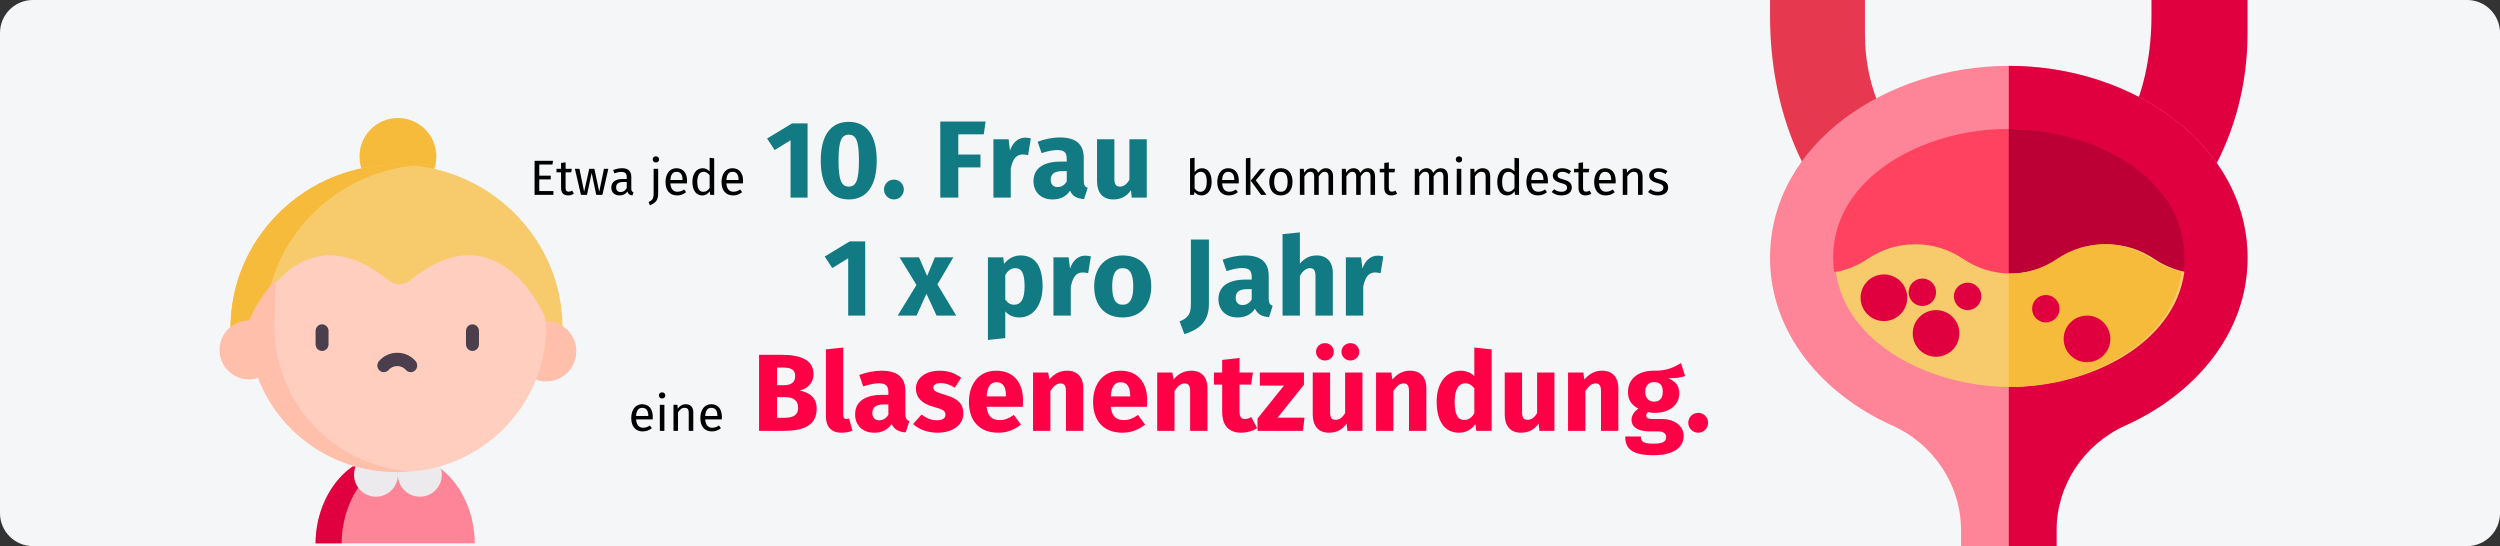 <?xml version="1.0" encoding="UTF-8"?>
<svg xmlns="http://www.w3.org/2000/svg" xmlns:xlink="http://www.w3.org/1999/xlink" width="911px" height="199px" viewBox="0 0 911 199" version="1.1">
  <rect x="0" y="0" width="911" height="199" fill="#333333" stroke="none"/>
  <title>harnwegsinfektion-haeufigkeit</title>
  <g id="Page-1" stroke="none" stroke-width="1" fill="none" fill-rule="evenodd">
    <g id="Illustrationen" transform="translate(0, -18941)" fill-rule="nonzero">
      <g id="harnwegsinfektion-haeufigkeit" transform="translate(0, 18941)">
        <g id="Mask" fill="#F5F6F7">
          <path d="M12,0 L899,0 C905.627,0 911,5.373 911,12 L911,187 C911,193.627 905.627,199 899,199 L12,199 C5.373,199 0,193.627 0,187 L0,12 C0,5.373 5.373,0 12,0 Z" id="path-1"></path>
        </g>
        <g id="girl" transform="translate(80, 43)">
          <path d="M92.302,147.841 C90.713,139.673 86.423,131.787 79.56,127 L48.44,127 C41.577,131.787 37.287,139.673 35.698,147.841 C35.233,150.227 35,152.636 35,155 L93,155 C93,152.636 92.767,150.227 92.302,147.841 Z" id="Path" fill="#FE8598"></path>
          <path d="M58,127 L48.505,127 C41.609,131.787 37.298,139.673 35.701,147.841 C35.234,150.227 35,152.636 35,155 L44.495,155 C44.495,152.636 44.728,150.227 45.196,147.841 C46.793,139.673 51.103,131.787 58,127 Z" id="Path" fill="#E0003F"></path>
          <circle id="Oval" fill="#ECEAEC" cx="57" cy="130" r="8"></circle>
          <circle id="Oval" fill="#ECEAEC" cx="73" cy="130" r="8"></circle>
          <circle id="Oval" fill="#F7BB3C" cx="65" cy="14" r="14"></circle>
          <path d="M124.413,85 C124.799,82.258 125,79.472 125,76.655 C125,60.698 118.692,45.702 107.237,34.43 C95.815,23.19 80.638,17 64.5,17 C48.363,17 33.185,23.19 21.763,34.43 C10.308,45.702 4,60.698 4,76.655 C4,79.472 4.201,82.258 4.587,85 L124.413,85 Z" id="Path" fill="#F7CA6B"></path>
          <path d="M34.373,34.43 C44.346,24.653 57.17,18.7 71,17.315 C68.93,17.107 66.838,17 64.729,17 C48.53,17 33.296,23.19 21.83,34.43 C10.332,45.702 4,60.698 4,76.656 C4,79.472 4.201,82.258 4.59,85 L17.132,85 C16.744,82.258 16.543,79.472 16.543,76.656 C16.543,60.698 22.876,45.702 34.373,34.43 Z" id="Path" fill="#F7BB3C"></path>
          <circle id="Oval" fill="#FFBFAB" cx="119" cy="85" r="11"></circle>
          <path d="M119,75.715 C118.992,74.107 118.611,72.526 117.899,71.087 C113.817,62.839 97.669,36.037 69.307,59.247 C67.089,61.062 63.905,61.057 61.687,59.242 C33.053,35.818 16.922,63.447 13.055,71.418 C12.395,72.778 12.028,74.265 12.002,75.779 C12,75.838 12,75.895 12,75.948 C12,105.248 35.953,129 65.5,129 C95.047,129 119,105.248 119,75.948 C119,75.87 119,75.793 119,75.715 Z" id="Path" fill="#FFCEBF"></path>
          <path d="M20.031,76.255 C20.031,76.201 20.031,76.145 20.032,76.086 C20.05,75.072 20.223,65.533 20.536,59 C16.01,63.61 13.06,68.923 11.676,71.751 C11.359,72.399 11.111,73.076 10.934,73.771 C10.875,73.77 10.817,73.766 10.757,73.766 C4.816,73.766 0,78.581 0,84.52 C0,90.459 4.816,95.273 10.757,95.273 C11.961,95.273 13.039,95.072 13.997,94.708 C21.611,114.737 41.256,129 64.293,129 C65.88,129 67.449,128.928 69,128.796 C41.56,126.453 20.031,103.826 20.031,76.255 Z" id="Path" fill="#FFBFAB"></path>
          <g id="Group" transform="translate(35, 75)" fill="#4B3F4E">
            <g id="XMLID_78_" transform="translate(54.8, 0)">
              <path d="M2.371,9.89 C1.067,9.89 0.009,8.804 0.009,7.466 L0.009,2.604 C0.009,1.265 1.067,0.18 2.371,0.18 C3.675,0.18 4.733,1.265 4.733,2.604 L4.733,7.466 C4.733,8.804 3.675,9.89 2.371,9.89 Z" id="Path"></path>
            </g>
            <g id="XMLID_77_">
              <path d="M2.362,9.89 C1.058,9.89 9.34836424e-05,8.804 9.34836424e-05,7.466 L9.34836424e-05,2.604 C9.34836424e-05,1.265 1.058,0.18 2.362,0.18 C3.666,0.18 4.723,1.265 4.723,2.604 L4.723,7.466 C4.723,8.804 3.666,9.89 2.362,9.89 Z" id="Path"></path>
            </g>
            <g id="XMLID_76_" transform="translate(22.367, 10.342)">
              <path d="M2.497,7.277 C1.946,7.277 1.392,7.08 0.944,6.678 C-0.038,5.797 -0.138,4.266 0.72,3.258 C2.374,1.317 4.808,0.204 7.4,0.204 C9.992,0.204 12.427,1.317 14.08,3.258 C14.938,4.266 14.838,5.797 13.856,6.678 C12.874,7.559 11.382,7.456 10.524,6.449 C9.767,5.561 8.629,5.052 7.4,5.052 C6.172,5.052 5.033,5.561 4.277,6.449 C3.81,6.997 3.155,7.277 2.497,7.277 Z" id="Path"></path>
            </g>
          </g>
        </g>
        <path d="M294.28,72 L294.28,44.96 L288.64,44.96 L279.52,50.48 L282.28,54.68 L288.08,51.12 L288.08,72 L294.28,72 Z M309.28,72.68 C315.92,72.68 319.48,67.56 319.48,58.52 C319.48,49.44 315.92,44.4 309.28,44.4 C302.64,44.4 299.08,49.44 299.08,58.52 C299.08,67.56 302.64,72.68 309.28,72.68 Z M309.28,68 C306.64,68 305.56,65.68 305.56,58.52 C305.56,51.36 306.64,49.08 309.28,49.08 C311.88,49.08 313,51.16 313,58.52 C313,65.84 311.88,68 309.28,68 Z M325.76,72.68 C327.76,72.68 329.36,71.04 329.36,69.04 C329.36,67.08 327.76,65.44 325.76,65.44 C323.72,65.44 322.12,67.08 322.12,69.04 C322.12,71.04 323.72,72.68 325.76,72.68 Z M349.2,72 L349.2,61 L357.28,61 L357.28,56.32 L349.2,56.32 L349.2,48.96 L358.48,48.96 L359.16,44.28 L342.64,44.28 L342.64,72 L349.2,72 Z M368.32,72 L368.32,61.48 C369,58.24 370.08,56.28 372.72,56.28 C373.44,56.28 373.96,56.4 374.64,56.56 L375.64,50.44 C374.96,50.24 374.32,50.16 373.52,50.16 C371.08,50.16 369,51.92 368.04,54.88 L367.52,50.76 L362,50.76 L362,72 L368.32,72 Z M383.52,72.68 C386.04,72.68 388.4,71.84 389.92,69.48 C390.88,71.6 392.52,72.36 395.04,72.56 L396.36,68.44 C395.36,68.08 394.92,67.48 394.92,65.84 L394.92,57.6 C394.92,52.68 392.28,50.08 386.12,50.08 C383.72,50.08 380.8,50.64 378.12,51.64 L379.56,55.8 C381.68,55.08 383.76,54.68 385.12,54.68 C387.72,54.68 388.72,55.44 388.72,57.96 L388.72,58.88 L386.56,58.88 C380.12,58.88 376.6,61.4 376.6,66.04 C376.6,69.92 379.28,72.68 383.52,72.68 Z M385.36,68.16 C383.8,68.16 382.88,67.16 382.88,65.48 C382.88,63.36 384.28,62.36 387.16,62.36 L388.72,62.36 L388.72,66.12 C387.96,67.4 386.84,68.16 385.36,68.16 Z M405.68,72.68 C408.48,72.68 410.56,71.56 412.12,69.32 L412.4,72 L417.88,72 L417.88,50.76 L411.56,50.76 L411.56,65.52 C410.64,67.12 409.44,68 408.12,68 C406.8,68 406.08,67.36 406.08,65.2 L406.08,50.76 L399.76,50.76 L399.76,66 C399.76,70.12 401.72,72.68 405.68,72.68 Z" id="10.Frau" fill="#117A83"></path>
        <path d="M315.28,115 L315.28,87.96 L309.64,87.96 L300.52,93.48 L303.28,97.68 L309.08,94.12 L309.08,115 L315.28,115 Z M334,115 L337.6,107.04 L341.28,115 L348.44,115 L341.6,103.64 L347.4,93.76 L340.68,93.76 L337.84,100.56 L334.88,93.76 L327.8,93.76 L333.96,103.84 L327.12,115 L334,115 Z M360,123.88 L366.32,123.2 L366.32,113.48 C367.64,114.96 369.4,115.68 371.48,115.68 C376.72,115.68 379.92,110.88 379.92,104.32 C379.92,97.44 377.48,93.08 371.88,93.08 C369.92,93.08 367.64,93.92 365.88,96.12 L365.56,93.76 L360,93.76 L360,123.88 Z M369.56,111.04 C368.24,111.04 367.2,110.44 366.32,109.16 L366.32,100.2 C367.24,98.64 368.48,97.72 369.88,97.72 C372.08,97.72 373.36,99.12 373.36,104.4 C373.36,109.16 371.92,111.04 369.56,111.04 Z M390.2,115 L390.2,104.48 C390.88,101.24 391.96,99.28 394.6,99.28 C395.32,99.28 395.84,99.4 396.52,99.56 L397.52,93.44 C396.84,93.24 396.2,93.16 395.4,93.16 C392.96,93.16 390.88,94.92 389.92,97.88 L389.4,93.76 L383.88,93.76 L383.88,115 L390.2,115 Z M409.12,115.68 C415.6,115.68 419.52,111.2 419.52,104.4 C419.52,97.24 415.6,93.08 409.12,93.08 C402.64,93.08 398.72,97.56 398.72,104.36 C398.72,111.52 402.68,115.68 409.12,115.68 Z M409.12,111.04 C406.56,111.04 405.28,109.08 405.28,104.36 C405.28,99.76 406.56,97.72 409.12,97.72 C411.68,97.72 412.96,99.68 412.96,104.4 C412.96,109 411.68,111.04 409.12,111.04 Z M431.6,121.76 C436.28,120.24 440.52,117.8 440.52,110.8 L440.52,87.28 L433.96,87.28 L433.96,110.56 C433.96,113.84 433.44,115.72 429.84,117.12 L431.6,121.76 Z M450.92,115.68 C453.44,115.68 455.8,114.84 457.32,112.48 C458.28,114.6 459.92,115.36 462.44,115.56 L463.76,111.44 C462.76,111.08 462.32,110.48 462.32,108.84 L462.32,100.6 C462.32,95.68 459.68,93.08 453.52,93.08 C451.12,93.08 448.2,93.64 445.52,94.64 L446.96,98.8 C449.08,98.08 451.16,97.68 452.52,97.68 C455.12,97.68 456.12,98.44 456.12,100.96 L456.12,101.88 L453.96,101.88 C447.52,101.88 444,104.4 444,109.04 C444,112.92 446.68,115.68 450.92,115.68 Z M452.76,111.16 C451.2,111.16 450.28,110.16 450.28,108.48 C450.28,106.36 451.68,105.36 454.56,105.36 L456.12,105.36 L456.12,109.12 C455.36,110.4 454.24,111.16 452.76,111.16 Z M473.68,115 L473.68,100.44 C474.8,98.72 475.96,97.72 477.36,97.72 C478.56,97.72 479.36,98.32 479.36,100.56 L479.36,115 L485.68,115 L485.68,99.48 C485.68,95.44 483.48,93.08 479.8,93.08 C477.32,93.08 475.4,94.08 473.68,96.04 L473.68,84.68 L467.36,85.32 L467.36,115 L473.68,115 Z M496.76,115 L496.76,104.48 C497.44,101.24 498.52,99.28 501.16,99.28 C501.88,99.28 502.4,99.4 503.08,99.56 L504.08,93.44 C503.4,93.24 502.76,93.16 501.96,93.16 C499.52,93.16 497.44,94.92 496.48,97.88 L495.96,93.76 L490.44,93.76 L490.44,115 L496.76,115 Z" id="1xproJahr" fill="#117A83"></path>
        <path d="M201.658,71 L201.658,69.632 L196.51,69.632 L196.51,65.384 L200.686,65.384 L200.686,64.016 L196.51,64.016 L196.51,59.966 L201.316,59.966 L201.514,58.598 L194.8,58.598 L194.8,71 L201.658,71 Z M207.004,71.216 C207.814,71.216 208.498,71 209.128,70.568 L208.498,69.47 C208.03,69.722 207.652,69.848 207.238,69.848 C206.41,69.848 206.104,69.398 206.104,68.444 L206.104,62.792 L208.174,62.792 L208.354,61.514 L206.104,61.514 L206.104,59.174 L204.448,59.372 L204.448,61.514 L202.792,61.514 L202.792,62.792 L204.448,62.792 L204.448,68.516 C204.448,70.28 205.402,71.216 207.004,71.216 Z M213.898,71 L215.608,63.008 L217.264,71 L219.514,71 L221.674,61.514 L220.09,61.514 L218.362,69.848 L216.58,61.514 L214.726,61.514 L212.854,69.848 L211.144,61.514 L209.488,61.514 L211.702,71 L213.898,71 Z M230.458,71.216 L230.836,70.064 C230.35,69.884 230.044,69.614 230.044,68.786 L230.044,64.448 C230.044,62.468 229,61.298 226.714,61.298 C225.652,61.298 224.608,61.514 223.438,61.946 L223.852,63.152 C224.824,62.828 225.706,62.648 226.408,62.648 C227.722,62.648 228.388,63.152 228.388,64.52 L228.388,65.222 L226.93,65.222 C224.284,65.222 222.754,66.32 222.754,68.354 C222.754,70.046 223.888,71.216 225.778,71.216 C226.93,71.216 227.938,70.784 228.604,69.794 C228.892,70.73 229.504,71.108 230.458,71.216 Z M226.156,69.974 C225.076,69.974 224.518,69.38 224.518,68.264 C224.518,66.968 225.4,66.32 227.146,66.32 L228.388,66.32 L228.388,68.498 C227.848,69.488 227.128,69.974 226.156,69.974 Z M239.008,59.21 C239.71,59.21 240.178,58.724 240.178,58.094 C240.178,57.446 239.71,56.96 239.008,56.96 C238.324,56.96 237.856,57.446 237.856,58.094 C237.856,58.724 238.324,59.21 239.008,59.21 Z M236.83,74.816 C238.846,73.916 239.836,73.106 239.836,70.424 L239.836,61.514 L238.18,61.514 L238.18,70.532 C238.18,72.566 237.586,73.034 236.344,73.61 L236.83,74.816 Z M246.712,71.216 C248.026,71.216 249.088,70.766 250.024,70.028 L249.304,69.038 C248.476,69.614 247.774,69.866 246.838,69.866 C245.47,69.866 244.444,69.02 244.282,66.824 L250.33,66.824 C250.348,66.608 250.366,66.302 250.366,65.978 C250.366,63.08 249.016,61.298 246.46,61.298 C244.012,61.298 242.518,63.404 242.518,66.356 C242.518,69.362 244.066,71.216 246.712,71.216 Z M248.728,65.6 L244.282,65.6 C244.408,63.494 245.236,62.612 246.496,62.612 C247.99,62.612 248.728,63.638 248.728,65.492 L248.728,65.6 Z M255.892,71.216 C257.062,71.216 258.016,70.64 258.628,69.686 L258.79,71 L260.248,71 L260.248,57.698 L258.592,57.5 L258.592,62.468 C257.962,61.802 257.152,61.298 256.036,61.298 C253.714,61.298 252.31,63.404 252.31,66.302 C252.31,69.254 253.588,71.216 255.892,71.216 Z M256.252,69.902 C254.884,69.902 254.092,68.768 254.092,66.266 C254.092,63.8 254.974,62.612 256.396,62.612 C257.332,62.612 257.998,63.098 258.592,63.854 L258.592,68.498 C257.962,69.38 257.314,69.902 256.252,69.902 Z M267.124,71.216 C268.438,71.216 269.5,70.766 270.436,70.028 L269.716,69.038 C268.888,69.614 268.186,69.866 267.25,69.866 C265.882,69.866 264.856,69.02 264.694,66.824 L270.742,66.824 C270.76,66.608 270.778,66.302 270.778,65.978 C270.778,63.08 269.428,61.298 266.872,61.298 C264.424,61.298 262.93,63.404 262.93,66.356 C262.93,69.362 264.478,71.216 267.124,71.216 Z M269.14,65.6 L264.694,65.6 C264.82,63.494 265.648,62.612 266.908,62.612 C268.402,62.612 269.14,63.638 269.14,65.492 L269.14,65.6 Z" id="Etwajede" fill="#000000"></path>
        <path d="M437.796,71.216 C440.1,71.216 441.522,69.218 441.522,66.248 C441.522,63.08 440.136,61.298 437.994,61.298 C436.842,61.298 435.96,61.82 435.312,62.702 L435.312,57.5 L433.656,57.698 L433.656,71 L435.114,71 L435.276,69.956 C435.924,70.748 436.752,71.216 437.796,71.216 Z M437.4,69.902 C436.554,69.902 435.798,69.38 435.312,68.624 L435.312,64.088 C435.798,63.332 436.482,62.612 437.526,62.612 C438.858,62.612 439.74,63.548 439.74,66.248 C439.74,68.84 438.786,69.902 437.4,69.902 Z M447.768,71.216 C449.082,71.216 450.144,70.766 451.08,70.028 L450.36,69.038 C449.532,69.614 448.83,69.866 447.894,69.866 C446.526,69.866 445.5,69.02 445.338,66.824 L451.386,66.824 C451.404,66.608 451.422,66.302 451.422,65.978 C451.422,63.08 450.072,61.298 447.516,61.298 C445.068,61.298 443.574,63.404 443.574,66.356 C443.574,69.362 445.122,71.216 447.768,71.216 Z M449.784,65.6 L445.338,65.6 C445.464,63.494 446.292,62.612 447.552,62.612 C449.046,62.612 449.784,63.638 449.784,65.492 L449.784,65.6 Z M455.652,71 L455.652,57.5 L453.996,57.698 L453.996,71 L455.652,71 Z M461.502,71 L457.614,65.708 L461.106,61.514 L459.252,61.514 L455.76,65.816 L459.522,71 L461.502,71 Z M466.758,71.216 C469.44,71.216 470.988,69.182 470.988,66.248 C470.988,63.242 469.476,61.298 466.776,61.298 C464.076,61.298 462.528,63.332 462.528,66.266 C462.528,69.272 464.058,71.216 466.758,71.216 Z M466.758,69.884 C465.174,69.884 464.31,68.732 464.31,66.266 C464.31,63.782 465.192,62.63 466.776,62.63 C468.342,62.63 469.206,63.782 469.206,66.248 C469.206,68.732 468.342,69.884 466.758,69.884 Z M475.326,71 L475.326,64.268 C475.956,63.26 476.532,62.594 477.558,62.594 C478.278,62.594 478.89,63.008 478.89,64.43 L478.89,71 L480.546,71 L480.546,64.268 C481.194,63.26 481.752,62.594 482.778,62.594 C483.498,62.594 484.11,63.008 484.11,64.43 L484.11,71 L485.766,71 L485.766,64.196 C485.766,62.414 484.74,61.298 483.192,61.298 C481.914,61.298 481.05,61.982 480.366,63.008 C480.006,61.928 479.142,61.298 477.972,61.298 C476.73,61.298 475.866,61.946 475.236,62.9 L475.092,61.514 L473.67,61.514 L473.67,71 L475.326,71 Z M490.626,71 L490.626,64.268 C491.256,63.26 491.832,62.594 492.858,62.594 C493.578,62.594 494.19,63.008 494.19,64.43 L494.19,71 L495.846,71 L495.846,64.268 C496.494,63.26 497.052,62.594 498.078,62.594 C498.798,62.594 499.41,63.008 499.41,64.43 L499.41,71 L501.066,71 L501.066,64.196 C501.066,62.414 500.04,61.298 498.492,61.298 C497.214,61.298 496.35,61.982 495.666,63.008 C495.306,61.928 494.442,61.298 493.272,61.298 C492.03,61.298 491.166,61.946 490.536,62.9 L490.392,61.514 L488.97,61.514 L488.97,71 L490.626,71 Z M506.988,71.216 C507.798,71.216 508.482,71 509.112,70.568 L508.482,69.47 C508.014,69.722 507.636,69.848 507.222,69.848 C506.394,69.848 506.088,69.398 506.088,68.444 L506.088,62.792 L508.158,62.792 L508.338,61.514 L506.088,61.514 L506.088,59.174 L504.432,59.372 L504.432,61.514 L502.776,61.514 L502.776,62.792 L504.432,62.792 L504.432,68.516 C504.432,70.28 505.386,71.216 506.988,71.216 Z M517.194,71 L517.194,64.268 C517.824,63.26 518.4,62.594 519.426,62.594 C520.146,62.594 520.758,63.008 520.758,64.43 L520.758,71 L522.414,71 L522.414,64.268 C523.062,63.26 523.62,62.594 524.646,62.594 C525.366,62.594 525.978,63.008 525.978,64.43 L525.978,71 L527.634,71 L527.634,64.196 C527.634,62.414 526.608,61.298 525.06,61.298 C523.782,61.298 522.918,61.982 522.234,63.008 C521.874,61.928 521.01,61.298 519.84,61.298 C518.598,61.298 517.734,61.946 517.104,62.9 L516.96,61.514 L515.538,61.514 L515.538,71 L517.194,71 Z M531.648,59.21 C532.35,59.21 532.818,58.724 532.818,58.094 C532.818,57.446 532.35,56.96 531.648,56.96 C530.964,56.96 530.496,57.446 530.496,58.094 C530.496,58.724 530.964,59.21 531.648,59.21 Z M532.494,71 L532.494,61.514 L530.838,61.514 L530.838,71 L532.494,71 Z M537.462,71 L537.462,64.268 C538.092,63.26 538.812,62.594 539.874,62.594 C540.792,62.594 541.368,63.008 541.368,64.43 L541.368,71 L543.024,71 L543.024,64.196 C543.024,62.396 542.016,61.298 540.27,61.298 C539.028,61.298 538.02,61.946 537.372,62.918 L537.228,61.514 L535.806,61.514 L535.806,71 L537.462,71 Z M549.18,71.216 C550.35,71.216 551.304,70.64 551.916,69.686 L552.078,71 L553.536,71 L553.536,57.698 L551.88,57.5 L551.88,62.468 C551.25,61.802 550.44,61.298 549.324,61.298 C547.002,61.298 545.598,63.404 545.598,66.302 C545.598,69.254 546.876,71.216 549.18,71.216 Z M549.54,69.902 C548.172,69.902 547.38,68.768 547.38,66.266 C547.38,63.8 548.262,62.612 549.684,62.612 C550.62,62.612 551.286,63.098 551.88,63.854 L551.88,68.498 C551.25,69.38 550.602,69.902 549.54,69.902 Z M560.412,71.216 C561.726,71.216 562.788,70.766 563.724,70.028 L563.004,69.038 C562.176,69.614 561.474,69.866 560.538,69.866 C559.17,69.866 558.144,69.02 557.982,66.824 L564.03,66.824 C564.048,66.608 564.066,66.302 564.066,65.978 C564.066,63.08 562.716,61.298 560.16,61.298 C557.712,61.298 556.218,63.404 556.218,66.356 C556.218,69.362 557.766,71.216 560.412,71.216 Z M562.428,65.6 L557.982,65.6 C558.108,63.494 558.936,62.612 560.196,62.612 C561.69,62.612 562.428,63.638 562.428,65.492 L562.428,65.6 Z M569.016,71.216 C570.942,71.216 572.76,70.316 572.76,68.336 C572.76,66.68 571.608,65.888 569.61,65.384 C568.08,64.988 567.576,64.628 567.576,63.854 C567.576,63.098 568.242,62.612 569.322,62.612 C570.204,62.612 570.942,62.882 571.788,63.422 L572.49,62.378 C571.59,61.694 570.6,61.298 569.268,61.298 C567.306,61.298 565.848,62.396 565.848,63.908 C565.848,65.24 566.658,66.122 568.71,66.662 C570.546,67.148 571.014,67.508 571.014,68.444 C571.014,69.344 570.222,69.884 568.98,69.884 C567.954,69.884 567.072,69.542 566.316,68.966 L565.434,69.974 C566.262,70.694 567.414,71.216 569.016,71.216 Z M577.764,71.216 C578.574,71.216 579.258,71 579.888,70.568 L579.258,69.47 C578.79,69.722 578.412,69.848 577.998,69.848 C577.17,69.848 576.864,69.398 576.864,68.444 L576.864,62.792 L578.934,62.792 L579.114,61.514 L576.864,61.514 L576.864,59.174 L575.208,59.372 L575.208,61.514 L573.552,61.514 L573.552,62.792 L575.208,62.792 L575.208,68.516 C575.208,70.28 576.162,71.216 577.764,71.216 Z M585.108,71.216 C586.422,71.216 587.484,70.766 588.42,70.028 L587.7,69.038 C586.872,69.614 586.17,69.866 585.234,69.866 C583.866,69.866 582.84,69.02 582.678,66.824 L588.726,66.824 C588.744,66.608 588.762,66.302 588.762,65.978 C588.762,63.08 587.412,61.298 584.856,61.298 C582.408,61.298 580.914,63.404 580.914,66.356 C580.914,69.362 582.462,71.216 585.108,71.216 Z M587.124,65.6 L582.678,65.6 C582.804,63.494 583.632,62.612 584.892,62.612 C586.386,62.612 587.124,63.638 587.124,65.492 L587.124,65.6 Z M592.992,71 L592.992,64.268 C593.622,63.26 594.342,62.594 595.404,62.594 C596.322,62.594 596.898,63.008 596.898,64.43 L596.898,71 L598.554,71 L598.554,64.196 C598.554,62.396 597.546,61.298 595.8,61.298 C594.558,61.298 593.55,61.946 592.902,62.918 L592.758,61.514 L591.336,61.514 L591.336,71 L592.992,71 Z M604.134,71.216 C606.06,71.216 607.878,70.316 607.878,68.336 C607.878,66.68 606.726,65.888 604.728,65.384 C603.198,64.988 602.694,64.628 602.694,63.854 C602.694,63.098 603.36,62.612 604.44,62.612 C605.322,62.612 606.06,62.882 606.906,63.422 L607.608,62.378 C606.708,61.694 605.718,61.298 604.386,61.298 C602.424,61.298 600.966,62.396 600.966,63.908 C600.966,65.24 601.776,66.122 603.828,66.662 C605.664,67.148 606.132,67.508 606.132,68.444 C606.132,69.344 605.34,69.884 604.098,69.884 C603.072,69.884 602.19,69.542 601.434,68.966 L600.552,69.974 C601.38,70.694 602.532,71.216 604.134,71.216 Z" id="bekommtmindestens" fill="#000000"></path>
        <path d="M234.22,157.216 C235.534,157.216 236.596,156.766 237.532,156.028 L236.812,155.038 C235.984,155.614 235.282,155.866 234.346,155.866 C232.978,155.866 231.952,155.02 231.79,152.824 L237.838,152.824 C237.856,152.608 237.874,152.302 237.874,151.978 C237.874,149.08 236.524,147.298 233.968,147.298 C231.52,147.298 230.026,149.404 230.026,152.356 C230.026,155.362 231.574,157.216 234.22,157.216 Z M236.236,151.6 L231.79,151.6 C231.916,149.494 232.744,148.612 234.004,148.612 C235.498,148.612 236.236,149.638 236.236,151.492 L236.236,151.6 Z M241.258,145.21 C241.96,145.21 242.428,144.724 242.428,144.094 C242.428,143.446 241.96,142.96 241.258,142.96 C240.574,142.96 240.106,143.446 240.106,144.094 C240.106,144.724 240.574,145.21 241.258,145.21 Z M242.104,157 L242.104,147.514 L240.448,147.514 L240.448,157 L242.104,157 Z M247.072,157 L247.072,150.268 C247.702,149.26 248.422,148.594 249.484,148.594 C250.402,148.594 250.978,149.008 250.978,150.43 L250.978,157 L252.634,157 L252.634,150.196 C252.634,148.396 251.626,147.298 249.88,147.298 C248.638,147.298 247.63,147.946 246.982,148.918 L246.838,147.514 L245.416,147.514 L245.416,157 L247.072,157 Z M259.402,157.216 C260.716,157.216 261.778,156.766 262.714,156.028 L261.994,155.038 C261.166,155.614 260.464,155.866 259.528,155.866 C258.16,155.866 257.134,155.02 256.972,152.824 L263.02,152.824 C263.038,152.608 263.056,152.302 263.056,151.978 C263.056,149.08 261.706,147.298 259.15,147.298 C256.702,147.298 255.208,149.404 255.208,152.356 C255.208,155.362 256.756,157.216 259.402,157.216 Z M261.418,151.6 L256.972,151.6 C257.098,149.494 257.926,148.612 259.186,148.612 C260.68,148.612 261.418,149.638 261.418,151.492 L261.418,151.6 Z" id="eine" fill="#000000"></path>
        <path d="M285.52,157 C292.48,157 297.6,155.24 297.6,148.92 C297.6,144.44 294.44,142.92 291.36,142.32 C293.92,141.72 296.44,139.88 296.44,136.36 C296.44,131.16 291.88,129.28 284.44,129.28 L276.6,129.28 L276.6,157 L285.52,157 Z M285.6,140.36 L283.16,140.36 L283.16,133.92 L285.08,133.92 C288.24,133.92 289.76,134.68 289.76,137 C289.76,139.32 288.32,140.36 285.6,140.36 Z M285.56,152.24 L283.16,152.24 L283.16,144.72 L286.04,144.72 C288.88,144.72 290.84,145.76 290.84,148.56 C290.84,151.6 288.64,152.24 285.56,152.24 Z M306.56,157.68 C308.04,157.68 309.56,157.4 310.64,156.96 L309.4,152.48 C309.12,152.6 308.68,152.68 308.36,152.68 C307.68,152.68 307.28,152.24 307.28,151.04 L307.28,126.64 L300.96,127.32 L300.96,151.68 C300.96,155.6 303.04,157.68 306.56,157.68 Z M318.52,157.68 C321.04,157.68 323.4,156.84 324.92,154.48 C325.88,156.6 327.52,157.36 330.04,157.56 L331.36,153.44 C330.36,153.08 329.92,152.48 329.92,150.84 L329.92,142.6 C329.92,137.68 327.28,135.08 321.12,135.08 C318.72,135.08 315.8,135.64 313.12,136.64 L314.56,140.8 C316.68,140.08 318.76,139.68 320.12,139.68 C322.72,139.68 323.72,140.44 323.72,142.96 L323.72,143.88 L321.56,143.88 C315.12,143.88 311.6,146.4 311.6,151.04 C311.6,154.92 314.28,157.68 318.52,157.68 Z M320.36,153.16 C318.8,153.16 317.88,152.16 317.88,150.48 C317.88,148.36 319.28,147.36 322.16,147.36 L323.72,147.36 L323.72,151.12 C322.96,152.4 321.84,153.16 320.36,153.16 Z M341.6,157.68 C346.88,157.68 351.04,155.08 351.04,150.68 C351.04,146.88 348.68,145.12 344.48,143.92 C340.68,142.8 340.12,142.32 340.12,141.2 C340.12,140.24 340.96,139.6 342.88,139.6 C344.52,139.6 346.28,140.2 347.92,141.28 L350.24,137.68 C348.28,136.08 345.52,135.08 342.44,135.08 C337.08,135.08 333.76,137.92 333.76,141.56 C333.76,144.84 335.84,147 340.04,148.2 C343.88,149.28 344.52,149.72 344.52,151.2 C344.52,152.44 343.36,153.16 341.4,153.16 C339.36,153.16 337.4,152.32 335.84,151.04 L332.72,154.52 C334.8,156.4 337.92,157.68 341.6,157.68 Z M363.76,157.68 C367.2,157.68 369.92,156.4 372.04,154.72 L369.44,151.2 C367.6,152.48 366.08,153.08 364.36,153.08 C361.76,153.08 359.96,152.04 359.52,148.24 L372.68,148.24 C372.76,147.6 372.8,146.64 372.8,145.96 C372.8,139.08 369.08,135.08 363,135.08 C356.56,135.08 353.08,140.12 353.08,146.48 C353.08,153.12 356.68,157.68 363.76,157.68 Z M366.6,144.44 L359.52,144.44 C359.8,140.64 361.04,139.28 363.16,139.28 C365.68,139.28 366.56,141.28 366.6,144.16 L366.6,144.44 Z M382.76,157 L382.76,142.48 C383.88,140.72 385.04,139.72 386.44,139.72 C387.68,139.72 388.44,140.32 388.44,142.56 L388.44,157 L394.76,157 L394.76,141.48 C394.76,137.44 392.56,135.08 388.88,135.08 C386.24,135.08 384.2,136.16 382.4,138.28 L381.96,135.76 L376.44,135.76 L376.44,157 L382.76,157 Z M409,157.68 C412.44,157.68 415.16,156.4 417.28,154.72 L414.68,151.2 C412.84,152.48 411.32,153.08 409.6,153.08 C407,153.08 405.2,152.04 404.76,148.24 L417.92,148.24 C418,147.6 418.04,146.64 418.04,145.96 C418.04,139.08 414.32,135.08 408.24,135.08 C401.8,135.08 398.32,140.12 398.32,146.48 C398.32,153.12 401.92,157.68 409,157.68 Z M411.84,144.44 L404.76,144.44 C405.04,140.64 406.28,139.28 408.4,139.28 C410.92,139.28 411.8,141.28 411.84,144.16 L411.84,144.44 Z M428,157 L428,142.48 C429.12,140.72 430.28,139.72 431.68,139.72 C432.92,139.72 433.68,140.32 433.68,142.56 L433.68,157 L440,157 L440,141.48 C440,137.44 437.8,135.08 434.12,135.08 C431.48,135.08 429.44,136.16 427.64,138.28 L427.2,135.76 L421.68,135.76 L421.68,157 L428,157 Z M452.32,157.68 C454.24,157.68 456.48,157.12 458.08,156 L455.96,151.96 C455.12,152.48 454.4,152.68 453.68,152.68 C452.36,152.68 451.68,151.96 451.68,149.92 L451.68,140.16 L455.88,140.16 L456.56,135.76 L451.68,135.76 L451.68,130.44 L445.36,131.16 L445.36,135.76 L442.36,135.76 L442.36,140.16 L445.36,140.16 L445.36,150 C445.36,155 447.64,157.64 452.32,157.68 Z M474.8,157 L475.36,152.2 L465.56,152.2 L475.16,140.2 L475.16,135.76 L459.08,135.76 L459.08,140.52 L467.88,140.52 L458.24,152.52 L458.24,157 L474.8,157 Z M482.8,131.36 C484.64,131.36 486.04,129.96 486.04,128.2 C486.04,126.44 484.64,125.04 482.8,125.04 C481,125.04 479.56,126.44 479.56,128.2 C479.56,129.96 481,131.36 482.8,131.36 Z M492.08,131.36 C493.92,131.36 495.32,129.96 495.32,128.2 C495.32,126.44 493.92,125.04 492.08,125.04 C490.28,125.04 488.84,126.44 488.84,128.2 C488.84,129.96 490.28,131.36 492.08,131.36 Z M484.28,157.68 C487.08,157.68 489.16,156.56 490.72,154.32 L491,157 L496.48,157 L496.48,135.76 L490.16,135.76 L490.16,150.52 C489.24,152.12 488.04,153 486.72,153 C485.4,153 484.68,152.36 484.68,150.2 L484.68,135.76 L478.36,135.76 L478.36,151 C478.36,155.12 480.32,157.68 484.28,157.68 Z M507.76,157 L507.76,142.48 C508.88,140.72 510.04,139.72 511.44,139.72 C512.68,139.72 513.44,140.32 513.44,142.56 L513.44,157 L519.76,157 L519.76,141.48 C519.76,137.44 517.56,135.08 513.88,135.08 C511.24,135.08 509.2,136.16 507.4,138.28 L506.96,135.76 L501.44,135.76 L501.44,157 L507.76,157 Z M531.6,157.68 C534.48,157.68 536.4,156.28 537.64,154.52 L537.96,157 L543.56,157 L543.56,127.32 L537.24,126.64 L537.24,137.08 C536,135.84 534.28,135.08 532.32,135.08 C526.84,135.08 523.52,139.76 523.52,146.32 C523.52,153.2 526.2,157.68 531.6,157.68 Z M533.6,153.04 C531.52,153.04 530.08,151.64 530.08,146.36 C530.08,141.6 531.68,139.68 533.96,139.68 C535.36,139.68 536.28,140.36 537.24,141.48 L537.24,150.64 C536.24,152.24 535.08,153.04 533.6,153.04 Z M554.24,157.68 C557.04,157.68 559.12,156.56 560.68,154.32 L560.96,157 L566.44,157 L566.44,135.76 L560.12,135.76 L560.12,150.52 C559.2,152.12 558,153 556.68,153 C555.36,153 554.64,152.36 554.64,150.2 L554.64,135.76 L548.32,135.76 L548.32,151 C548.32,155.12 550.28,157.68 554.24,157.68 Z M577.72,157 L577.72,142.48 C578.84,140.72 580,139.72 581.4,139.72 C582.64,139.72 583.4,140.32 583.4,142.56 L583.4,157 L589.72,157 L589.72,141.48 C589.72,137.44 587.52,135.08 583.84,135.08 C581.2,135.08 579.16,136.16 577.36,138.28 L576.92,135.76 L571.4,135.76 L571.4,157 L577.72,157 Z M602.4,165.88 C609.68,165.88 613.52,163.2 613.52,158.84 C613.52,155.28 610.36,152.68 605.4,152.68 L602.2,152.68 C600.16,152.68 599.88,152.04 599.88,151.4 C599.88,150.92 600.12,150.44 600.56,150.2 C601.32,150.36 602.12,150.44 603,150.44 C608.52,150.44 611.92,147.44 611.92,143.32 C611.92,140.56 610.6,139 607.92,137.84 C610.6,137.84 612.56,137.6 614.04,137 L612.56,132.32 C610,133.84 607.28,135.2 602.56,135.08 C597,135.08 593.24,138.04 593.24,142.84 C593.24,145.6 594.32,147.48 597.04,148.92 C595.52,149.88 594.52,151.44 594.52,153 C594.52,155.28 596.4,157.2 601.04,157.2 L604.12,157.2 C606.24,157.2 607.16,158.04 607.16,159.28 C607.16,160.64 606.28,161.68 602.56,161.68 C598.72,161.68 597.92,160.88 597.92,159.04 L592.24,159.04 C592.24,163.24 594.36,165.88 602.4,165.88 Z M602.72,146.36 C600.8,146.36 599.52,145.08 599.52,142.76 C599.52,140.56 600.76,139.24 602.72,139.24 C604.84,139.24 605.92,140.32 605.92,142.68 C605.92,145.12 604.8,146.36 602.72,146.36 Z M618.84,157.68 C620.84,157.68 622.44,156.04 622.44,154.04 C622.44,152.08 620.84,150.44 618.84,150.44 C616.8,150.44 615.2,152.08 615.2,154.04 C615.2,156.04 616.8,157.68 618.84,157.68 Z" id="Blasenentzündung." fill="#FF0046"></path>
        <g id="Group-2" transform="translate(645, 0)">
          <g id="bladder">
            <path d="M34.591,12.66 L34.591,0 L0,0 L0,5.783 C0,26.563 4.576,46.002 13.232,62 L41,41.304 C36.747,32.349 34.591,22.712 34.591,12.66 Z" id="Path" fill="#E63950"></path>
            <path d="M138.991,0 L138.991,5.833 C138.991,18.885 136.508,31.54 132,41.467 L160.865,63 C169.458,47.799 174,30.273 174,12.316 L174,0 L138.991,0 Z" id="Path" fill="#E0003F"></path>
            <path d="M87,24 C43.059,24 0,52.019 0,94 C0,121.463 19.268,143.719 44.544,155.063 C59.763,161.896 69.6,176.853 69.6,193.167 L69.6,199 L104.4,199 L104.4,193.167 C104.4,176.853 114.237,161.896 129.456,155.063 C154.69,143.735 174,121.498 174,94 C174,53.167 132.457,24 87,24 Z" id="Path" fill="#FE8598"></path>
            <path d="M174,94 C174,121.498 154.69,143.735 129.456,155.063 C114.237,161.896 104.4,176.853 104.4,193.167 L104.4,199 L87,199 L87,24 C132.457,24 174,53.167 174,94 Z" id="Path" fill="#E0003F"></path>
            <path d="M150,93.868 C150,95.598 149.881,97.285 149.661,98.93 C145.832,98.117 142.122,103.964 138.743,101.679 C128.256,94.583 114.594,94.583 104.107,101.679 C98.781,105.284 92.634,107.057 86.5,106.999 C80.558,106.944 74.631,105.171 69.47,101.679 C58.983,94.583 45.321,94.583 34.834,101.679 C31.29,104.077 27.38,98.266 23.354,99.043 C23.123,97.359 23,95.637 23,93.868 C23,64.404 56.178,47 86.5,47 C116.911,47 150,64.462 150,93.868 Z" id="Path" fill="#FF4260"></path>
            <path d="M151,93.868 C151,95.598 150.88,97.285 150.659,98.93 C146.799,98.117 143.06,103.964 139.655,101.679 C129.085,94.583 115.315,94.583 104.745,101.679 C99.377,105.284 93.183,107.057 87,106.999 L87,47 C117.65,47 151,64.462 151,93.868 Z" id="Path" fill="#BC0035"></path>
            <path d="M151,99.01 C147.428,125.509 116.193,141 87.492,141 C58.757,141 27.641,125.509 24,99.124 C28.048,98.343 31.979,96.754 35.543,94.346 C46.088,87.218 59.825,87.218 70.369,94.346 C75.558,97.853 81.518,99.63 87.492,99.685 C93.66,99.744 99.84,97.963 105.196,94.346 C115.74,87.218 129.477,87.218 140.022,94.346 C143.419,96.641 147.15,98.194 151,99.01 L151,99.01 Z" id="Path" fill="#F7CA6B"></path>
            <path d="M150,99.01 C146.457,125.509 115.471,141 87,141 L87,99.685 C93.119,99.744 99.249,97.963 104.562,94.346 C115.022,87.218 128.649,87.218 139.11,94.346 C142.48,96.641 146.181,98.194 150,99.01 L150,99.01 Z" id="Path" fill="#F7BB3C"></path>
          </g>
          <circle id="Oval" fill="#E0003F" cx="41.5" cy="108.5" r="8.5"></circle>
          <circle id="Oval" fill="#E0003F" cx="115.5" cy="123.5" r="8.5"></circle>
          <circle id="Oval" fill="#E0003F" cx="100.5" cy="112.5" r="5"></circle>
          <circle id="Oval" fill="#E0003F" cx="60.5" cy="121.5" r="8.5"></circle>
          <circle id="Oval" fill="#E0003F" cx="55.5" cy="106.5" r="5"></circle>
          <circle id="Oval" fill="#E0003F" cx="72" cy="108" r="5"></circle>
        </g>
      </g>
    </g>
  </g>
</svg>
